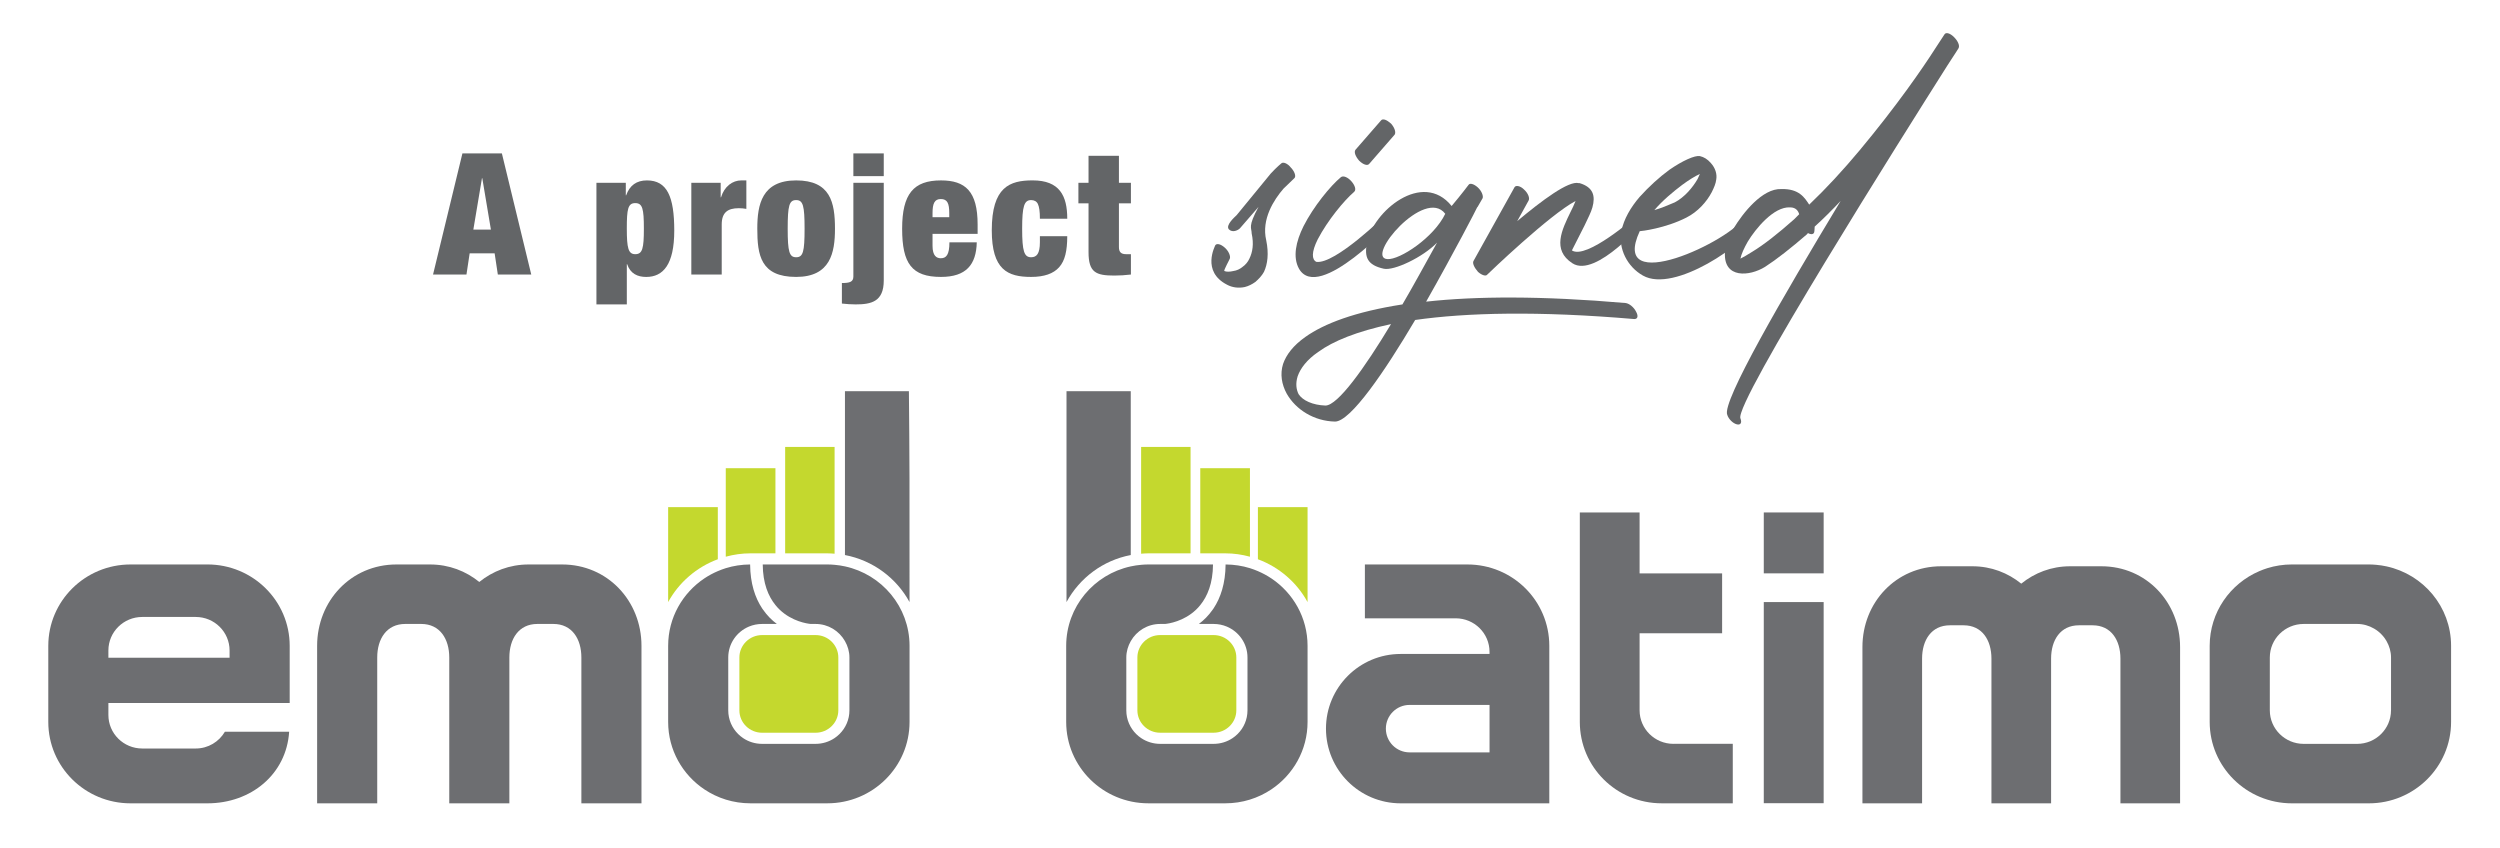 <svg xmlns="http://www.w3.org/2000/svg" id="Layer_1" data-name="Layer 1" viewBox="0 0 1320.22 447.57"><defs><style>      .cls-1 {        fill: #c4d82e;      }      .cls-1, .cls-2, .cls-3 {        stroke-width: 0px;      }      .cls-2 {        fill: #6d6e71;      }      .cls-3 {        fill: #636567;      }    </style></defs><g><g><path class="cls-2" d="M883.75,392.82c-2.47,0-4.83-.5-6.97-1.39-2.14-.89-4.07-2.19-5.69-3.79-3.23-3.2-5.24-7.63-5.24-12.52v-40.71h43.58v-31.62h-43.58v-32.17h-31.57v110.62c0,23.74,19.27,42.98,43.27,42.98h37.51v-31.41h-31.31Z"></path><path class="cls-2" d="M963.05,424.17v-106.23h-31.62s0,81.71,0,106.23c0,.03,0-.03,0,0h31.62Z"></path><path class="cls-2" d="M963.05,302.78v-32.16h-31.62v32.16s0,0,0,0h31.62Z"></path><path class="cls-2" d="M1109.69,299.04h-16.46c-10.01,0-18.82,3.52-25.83,9.18-7-5.66-15.82-9.18-25.83-9.18h-16.46c-23.81,0-41.58,19.1-41.58,42.66v82.53h31.5v-76.45c0-9.71,4.9-17.57,14.71-17.57h7.22c9.81,0,14.7,7.87,14.7,17.57v76.45h31.5v-76.45c0-9.71,4.89-17.57,14.69-17.57h7.22c9.81,0,14.71,7.87,14.71,17.57v76.45h31.5v-82.53c0-23.56-17.77-42.66-41.58-42.66"></path><path class="cls-2" d="M1294.39,340.96c-.04-20.52-14.63-37.64-34.1-41.86-1.79-.39-3.6-.67-5.47-.83-1.27-.11-2.55-.19-3.87-.19h-40.6c-4.53,0-8.9.69-13.01,1.97-1.44.45-2.83.97-4.2,1.56-15.43,6.6-26.23,21.77-26.23,39.46v40.18c0,23.73,19.44,42.98,43.44,42.98h40.6c23.99,0,43.44-19.25,43.44-42.98v-40.18s0-.07,0-.1M1262.66,375.12c0,4.89-2,9.31-5.24,12.52-1.62,1.6-3.54,2.9-5.69,3.8-2.14.89-4.49,1.39-6.96,1.39h-28.22c-2.47,0-4.82-.5-6.96-1.39-2.14-.9-4.07-2.2-5.69-3.8-3.23-3.2-5.24-7.63-5.24-12.52v-27.92c0-9.78,8.01-17.7,17.9-17.7h28.22c3.27,0,6.3.93,8.94,2.45.8.46,1.54.98,2.25,1.54.9.71,1.71,1.51,2.45,2.38.71.84,1.34,1.73,1.88,2.68,1.46,2.57,2.37,5.49,2.37,8.64v27.92Z"></path><path class="cls-2" d="M597.14,293.11v-86.52h-33.93v111.35c6.92-12.7,19.19-22.02,33.93-24.83"></path><path class="cls-1" d="M628.72,292.21v-56.18h-26.11v56.38c1.28-.1,2.56-.2,3.86-.2h22.25Z"></path><path class="cls-1" d="M660.08,293.99v-46.74h-26.23v44.96h13.22c4.51,0,8.85.65,13.01,1.78"></path><path class="cls-1" d="M690.51,317.97v-50.16h-26.23v27.52c11.26,4.18,20.58,12.26,26.23,22.63"></path><path class="cls-2" d="M671.36,305.43c-2.22-1.49-4.59-2.76-7.07-3.82-1.36-.58-2.77-1.11-4.2-1.56-4.07-1.26-8.39-1.94-12.87-1.96-.08,10.05-2.63,17.56-6.32,23.15-.17.26-.35.49-.52.74-2.16,3.09-4.65,5.57-7.28,7.52h7.79c2.47,0,4.83.5,6.96,1.39,6.42,2.69,10.93,8.98,10.93,16.31v27.92c0,1.22-.13,2.41-.36,3.57-.48,2.31-1.41,4.45-2.69,6.33-1.29,1.88-2.93,3.51-4.84,4.78-2.85,1.91-6.29,3.02-10,3.02h-28.22c-3.71,0-7.15-1.12-10-3.02-1.9-1.27-3.55-2.9-4.83-4.78-1.28-1.88-2.21-4.02-2.69-6.33-.24-1.15-.36-2.34-.36-3.57v-27.92c0-3.16.91-6.08,2.36-8.64,3.07-5.38,8.83-9.06,15.52-9.06h2.58c1.83-.17,9.83-1.31,16.36-7.52.78-.74,1.53-1.56,2.25-2.46,3.77-4.66,6.63-11.44,6.71-21.44h-34.1c-1.3,0-2.59.08-3.86.19-1.86.16-3.69.44-5.47.83-19.46,4.22-34.05,21.34-34.1,41.86,0,.04,0,.07,0,.1v40.18c0,23.74,19.45,42.98,43.43,42.98h40.61c8.99,0,17.35-2.71,24.28-7.34,11.56-7.72,19.15-20.8,19.15-35.64v-40.18c0-14.84-7.6-27.92-19.15-35.64"></path><path class="cls-1" d="M640.88,335.37h-28.22c-6.63,0-12.02,5.31-12.02,11.83v27.92c0,6.52,5.39,11.82,12.02,11.82h28.22c6.62,0,12.01-5.3,12.01-11.82v-27.92c0-6.52-5.39-11.83-12.01-11.83"></path><path class="cls-2" d="M774.91,298.09h-54.13v28.43h47.93c2.47,0,4.83.5,6.96,1.39,2.15.9,4.07,2.19,5.69,3.8,3.24,3.2,5.24,7.63,5.24,12.52v1.12h-46.93c-21.79,0-39.44,17.66-39.44,39.44s17.66,39.44,39.44,39.44h78.5v-83.16c0-23.74-19.27-42.98-43.26-42.98M731.86,384.79c0-6.92,5.6-12.53,12.53-12.53h42.22v25.06h-42.22c-6.92,0-12.53-5.6-12.53-12.53"></path></g><g><path class="cls-2" d="M296.87,298.09h-17.73c-10.08,0-18.97,3.54-26.03,9.24-7.06-5.71-15.94-9.24-26.02-9.24h-17.72c-23.99,0-41.9,19.24-41.9,42.98v83.16h31.74v-77.03c0-9.78,4.93-17.7,14.81-17.7h8.41c9.88,0,14.82,7.92,14.82,17.7v77.03h31.74v-77.03c0-9.78,4.93-17.7,14.81-17.7h8.41c9.88,0,14.81,7.92,14.81,17.7v77.03h31.74v-83.16c0-23.74-17.9-42.98-41.9-42.98"></path><path class="cls-2" d="M109.54,298.09h-40.61c-23.98,0-43.43,19.24-43.43,42.98v40.18c0,23.74,19.44,42.98,43.43,42.98h40.61c23.05,0,41.71-15.35,43.16-37.8h-33.94c-3.1,5.27-8.8,8.85-15.41,8.85h-28.22c-9.88,0-17.89-7.92-17.89-17.7v-6.33h95.74v-30.19c0-23.74-19.45-42.98-43.44-42.98M57.24,347.35v-3.84c0-9.78,8.01-17.7,17.89-17.7h28.22c9.88,0,17.89,7.93,17.89,17.7v3.84h-63.99Z"></path><path class="cls-2" d="M446.21,293.11v-86.52h33.77c.11,2.29.31,43.68.31,45.58,0,11,.01,40.68.02,65.77-6.92-12.7-19.35-22.02-34.1-24.83"></path><path class="cls-1" d="M414.63,292.21v-56.18h26.11v56.38c-1.28-.1-2.56-.2-3.86-.2h-22.25Z"></path><path class="cls-1" d="M383.27,293.99v-46.74h26.23v44.96h-13.22c-4.5,0-8.85.65-13.01,1.78"></path><path class="cls-1" d="M352.84,317.97v-50.16h26.23v27.52c-11.25,4.18-20.58,12.26-26.23,22.63"></path><path class="cls-2" d="M371.99,305.43c2.22-1.49,4.59-2.76,7.07-3.82,1.37-.58,2.77-1.11,4.2-1.56,4.07-1.26,8.39-1.94,12.87-1.96.08,10.05,2.63,17.56,6.32,23.15.17.26.35.49.52.74,2.16,3.09,4.65,5.57,7.28,7.52h-7.79c-2.47,0-4.82.5-6.96,1.39-6.42,2.69-10.92,8.98-10.92,16.31v27.92c0,1.22.12,2.41.36,3.57.48,2.31,1.4,4.45,2.69,6.33,1.29,1.88,2.92,3.51,4.83,4.78,2.85,1.91,6.29,3.02,10,3.02h28.22c3.71,0,7.15-1.12,10.01-3.02,1.9-1.27,3.54-2.9,4.83-4.78,1.28-1.88,2.21-4.02,2.69-6.33.24-1.15.36-2.34.36-3.57v-27.92c0-3.16-.9-6.08-2.36-8.64-3.07-5.38-8.83-9.06-15.52-9.06h-2.58c-1.83-.17-9.82-1.31-16.36-7.52-.78-.74-1.53-1.56-2.25-2.46-3.77-4.66-6.63-11.44-6.71-21.44h34.1c1.3,0,2.59.08,3.86.19,1.86.16,3.69.44,5.47.83,19.46,4.22,34.05,21.34,34.1,41.86,0,.04,0,.07,0,.1v40.18c0,23.74-19.45,42.98-43.43,42.98h-40.61c-8.99,0-17.35-2.71-24.28-7.34-11.56-7.72-19.16-20.8-19.16-35.64v-40.18c0-14.84,7.6-27.92,19.16-35.64"></path><path class="cls-1" d="M402.47,335.37h28.22c6.63,0,12.02,5.31,12.02,11.83v27.92c0,6.52-5.39,11.83-12.02,11.83h-28.22c-6.62,0-12.01-5.3-12.01-11.83v-27.92c0-6.52,5.39-11.83,12.01-11.83"></path></g></g><g><g><path class="cls-3" d="M244.18,81.02h20.86l15.51,63.96h-17.65l-1.69-11.2h-13.19l-1.69,11.2h-17.65l15.51-63.96ZM254.7,94.1h-.18l-4.55,27.14h9.27l-4.55-27.14Z"></path><path class="cls-3" d="M314.97,96.52h15.51v6.63h.18c1.87-5.29,5.53-7.88,10.97-7.88,10.7,0,14.44,8.6,14.44,26.52s-5.88,24.46-14.8,24.46c-4.55,0-8.38-1.7-10.07-6.72h-.18v21.23h-16.05v-64.23ZM335.47,134.23c3.83,0,4.55-3.05,4.55-13.53s-.71-13.44-4.55-13.44-4.46,3.05-4.46,13.44.8,13.53,4.46,13.53Z"></path><path class="cls-3" d="M365.07,96.52h15.51v7.7h.18c1.78-5.82,6.06-8.96,10.79-8.96h2.59v15.05c-1.43-.27-2.67-.36-4.01-.36-5.71,0-9,2.15-9,8.6v26.43h-16.05v-48.47Z"></path><path class="cls-3" d="M420.43,146.24c-18.81,0-20.51-11.56-20.51-25.53,0-12.63,2.41-25.44,20.51-25.44s20.51,11.56,20.51,25.53c0,12.63-2.41,25.44-20.51,25.44ZM420.43,135.85c3.66,0,4.46-2.87,4.46-15.05s-.8-15.14-4.46-15.14-4.46,2.87-4.46,15.14.89,15.05,4.46,15.05Z"></path><path class="cls-3" d="M450.65,96.52h16.05v51.6c0,11.2-6.6,12.63-14.89,12.63-2.41,0-4.81-.18-7.22-.45v-10.84c4.01,0,6.06-.54,6.06-3.4v-49.54ZM450.65,81.02h16.05v12h-16.05v-12Z"></path><path class="cls-3" d="M492.46,123.48v6.36c0,5.29,2.14,6.54,4.37,6.54,2.85,0,4.55-1.79,4.55-8.42h14.44c-.27,11.83-5.62,18.28-18.9,18.28-15.42,0-20.51-7.08-20.51-25.44s5.97-25.53,20.51-25.53c12.84,0,19.35,5.73,19.35,23.29v4.93h-23.81ZM501.29,112.55c0-5.11-.98-7.44-4.46-7.44-3.3,0-4.37,2.33-4.37,7.44v2.15h8.83v-2.15Z"></path><path class="cls-3" d="M549.16,115.51c0-3.94-.36-6.27-1.07-7.79-.62-1.34-1.87-2.06-3.57-2.06-3.66,0-4.73,3.23-4.73,15.14s1.07,15.05,4.73,15.05c2.94,0,4.64-1.88,4.64-7.97v-3.14h14.44c0,7.61-1.16,12.9-4.28,16.39-3.03,3.4-7.93,5.11-14.8,5.11-12.39,0-20.77-3.76-20.77-24.64,0-22.93,9.54-26.34,21.58-26.34,14.26,0,18.28,8.15,18.28,20.25h-14.44Z"></path><path class="cls-3" d="M569.49,96.52h5.35v-14.24h16.05v14.24h6.33v10.84h-6.33v23.11c0,2.78,1.25,3.76,3.83,3.76h2.5v10.75c-2.94.36-5.97.54-8.74.54-9.72,0-13.64-1.61-13.64-12.36v-25.8h-5.35v-10.84Z"></path></g><g><path class="cls-3" d="M654.73,120.63c-.96.97-3.85,2.42-5.77.48-1.92-2.18,3.13-6.53,4.09-7.49l18.04-22c3.13-3.38,5.53-5.32,5.53-5.32.96-.97,3.37,0,5.05,2.18,1.92,1.93,2.89,4.59,1.92,5.56l-5.77,5.56c-5.05,5.8-11.79,16.19-9.14,27.31,1.44,7.01.72,12.57-1.2,16.68-1.2,2.18-2.89,3.87-4.57,5.32-1.68,1.21-3.61,2.18-5.53,2.66-3.37.73-6.74.24-9.38-1.21-13.71-7.01-6.25-20.55-6.25-20.79.72-1.21,2.89-.73,5.05,1.21,2.17,1.93,3.13,4.59,2.65,5.8,0,.24-3.37,6.28-2.89,6.53.96.48,2.89.48,4.81,0,1.68-.24,3.37-.97,4.81-2.18,1.44-.97,2.89-2.66,3.61-4.35,1.68-3.38,2.41-7.73,1.2-13.29,0-3.14-2.17-3.38,3.61-14.02l-9.86,11.36Z"></path><path class="cls-3" d="M708.13,93.56c1.2-.97,3.61,0,5.53,2.18,1.92,2.18,2.65,4.59,1.44,5.56-5.29,4.59-13.95,14.99-19.25,25.14-3.37,6.77-3.13,10.64-.72,11.84,9.86,1.45,36.56-24.65,36.56-24.9.96-.97,2.65-2.9,4.57-.73,2.17,2.18,1.2,2.9.24,3.87-.24,0-40.17,43.51-50.52,25.38-3.37-6.04-1.68-14.26,2.41-22.48,5.29-10.39,14.19-21.27,19.73-25.86ZM723.05,86.55c-.96,1.21-3.37.24-5.29-1.69-1.92-2.18-2.89-4.59-1.92-5.8l13.47-15.47c.96-1.21,3.13-.24,5.29,1.69,1.92,2.18,2.65,4.59,1.92,5.8l-13.47,15.47Z"></path><path class="cls-3" d="M858.48,160.03c1.92.24,4.33,2.18,5.53,4.59,1.2,2.18.96,3.87-.96,3.87-51-4.35-88.52-3.38-115.71.48-16.12,27.31-34.16,53.66-42.34,53.66-11.07-.24-20.69-6.28-25.5-14.74-2.65-4.83-3.61-10.39-1.92-15.71,1.68-4.83,5.29-9.67,11.79-14.26,9.86-7.01,26.22-13.29,51.24-17.16,5.29-8.94,13.71-24.41,18.28-32.63-7.46,7.73-22.85,14.99-28.14,13.78-8.66-1.93-10.34-6.04-8.9-13.54,3.13-16.68,29.35-38.67,44.74-19.58,5.29-6.28,8.9-11.12,8.9-11.12.72-1.21,2.89-.48,4.81,1.21,2.17,1.93,3.13,4.59,2.65,5.8l-2.65,4.59-.24.24c0,.24-12.27,23.93-26.94,49.79,26.22-2.9,60.86-3.14,105.36.73ZM734.59,171.15c-18.04,3.87-30.55,8.94-38.49,14.74-6.01,4.11-9.38,8.7-10.82,12.81-1.2,3.87-.72,7.01.48,9.43,2.17,3.38,7.46,5.8,14.19,6.04,6.5,0,20.69-19.82,34.64-43.02ZM763.22,112.9c-10.83-14.26-42.58,23.2-30.55,23.93,6.5.48,24.54-11.36,30.55-23.93Z"></path><path class="cls-3" d="M799.78,98.88c.72-1.21,3.13-.73,5.05,1.21,2.17,1.93,3.13,4.59,2.41,5.8l-6.01,10.88c12.99-10.88,27.18-21.51,32.48-20.06h.48c7.22,2.18,8.42,6.77,6.74,12.81-.72,2.66-2.41,5.8-4.09,9.43-3.13,6.28-6.74,13.29-6.74,13.29,7.7,5.08,33.68-17.89,33.92-17.89.72-.97,3.37-4.11,5.29-1.93,2.17,1.93.72,2.42-.24,3.63,0,0-26.22,31.18-38.73,22.96-10.83-7.01-5.53-17.65-.96-27.07.96-1.93,1.92-3.87,2.65-5.8-13.71,7.25-45.71,37.95-46.67,38.92-.72.97-2.89.24-4.81-1.45-1.92-2.18-3.13-4.59-2.41-5.8l21.65-38.92Z"></path><path class="cls-3" d="M890.71,114.83c-11.31,5.8-24.05,7.25-24.78,7.25-16.36,35.29,48.59,5.32,56.05-8.22.72-1.45,3.13-3.14,5.29-1.21,1.92,1.93,1.92,2.9,1.2,4.35-6.74,11.84-44.26,37.95-60.86,28.52-8.18-4.59-13.23-14.26-11.31-23.69,1.2-6.04,4.81-12.33,9.62-17.89,4.81-5.32,10.34-10.39,15.64-14.26,6.98-4.83,13.47-7.73,16.12-7.25,2.17.48,4.09,1.69,5.77,3.63,2.41,2.66,3.37,5.8,2.89,8.7-.24,2.18-1.2,4.35-2.41,6.77-2.65,5.08-7.46,10.39-13.23,13.29ZM873.63,110.96c3.37-.97,6.98-2.42,10.83-4.11,5.05-2.66,9.38-7.73,12.03-12.33.48-.97.72-1.69,1.2-2.66-2.65,1.21-5.77,3.14-9.38,5.8-4.81,3.63-10.34,8.22-14.67,13.29Z"></path><path class="cls-3" d="M958.07,122.57c-.24,1.21-1.68,1.45-3.37.48l-.24.48c-8.66,7.49-16.36,13.54-22.37,17.4-8.18,5.08-21.89,6.28-21.17-7.49.24-3.63,1.92-8.22,4.57-12.81,4.81-7.98,15.16-21.27,25.26-20.79,9.38-.24,12.27,4.59,14.67,8.22,8.9-8.46,18.04-18.37,26.7-28.76,19.73-23.69,33.2-43.27,39.69-53.42l5.05-7.73c.72-1.21,2.89-.73,5.05,1.45,1.92,1.93,3.13,4.35,2.41,5.8,0,0-1.92,3.14-5.77,8.94-23.57,37.22-112.82,178.63-109.45,186.6.96,2.42,0,3.63-1.92,3.14-1.92-.48-4.33-2.66-5.05-5.08-2.89-6.77,29.11-61.88,59.9-112.88-4.57,4.83-9.14,9.43-13.71,13.54,0,1.69-.24,2.66-.24,2.9ZM950.13,113.14c-.48-1.69-1.68-3.63-4.81-3.63-8.66-.48-18.28,11.36-22.37,18.13-1.92,3.38-3.37,6.53-3.85,8.94,1.44-.73,3.61-1.93,6.25-3.63,6.01-3.63,13.71-9.67,22.13-17.16l2.65-2.66Z"></path></g></g></svg>